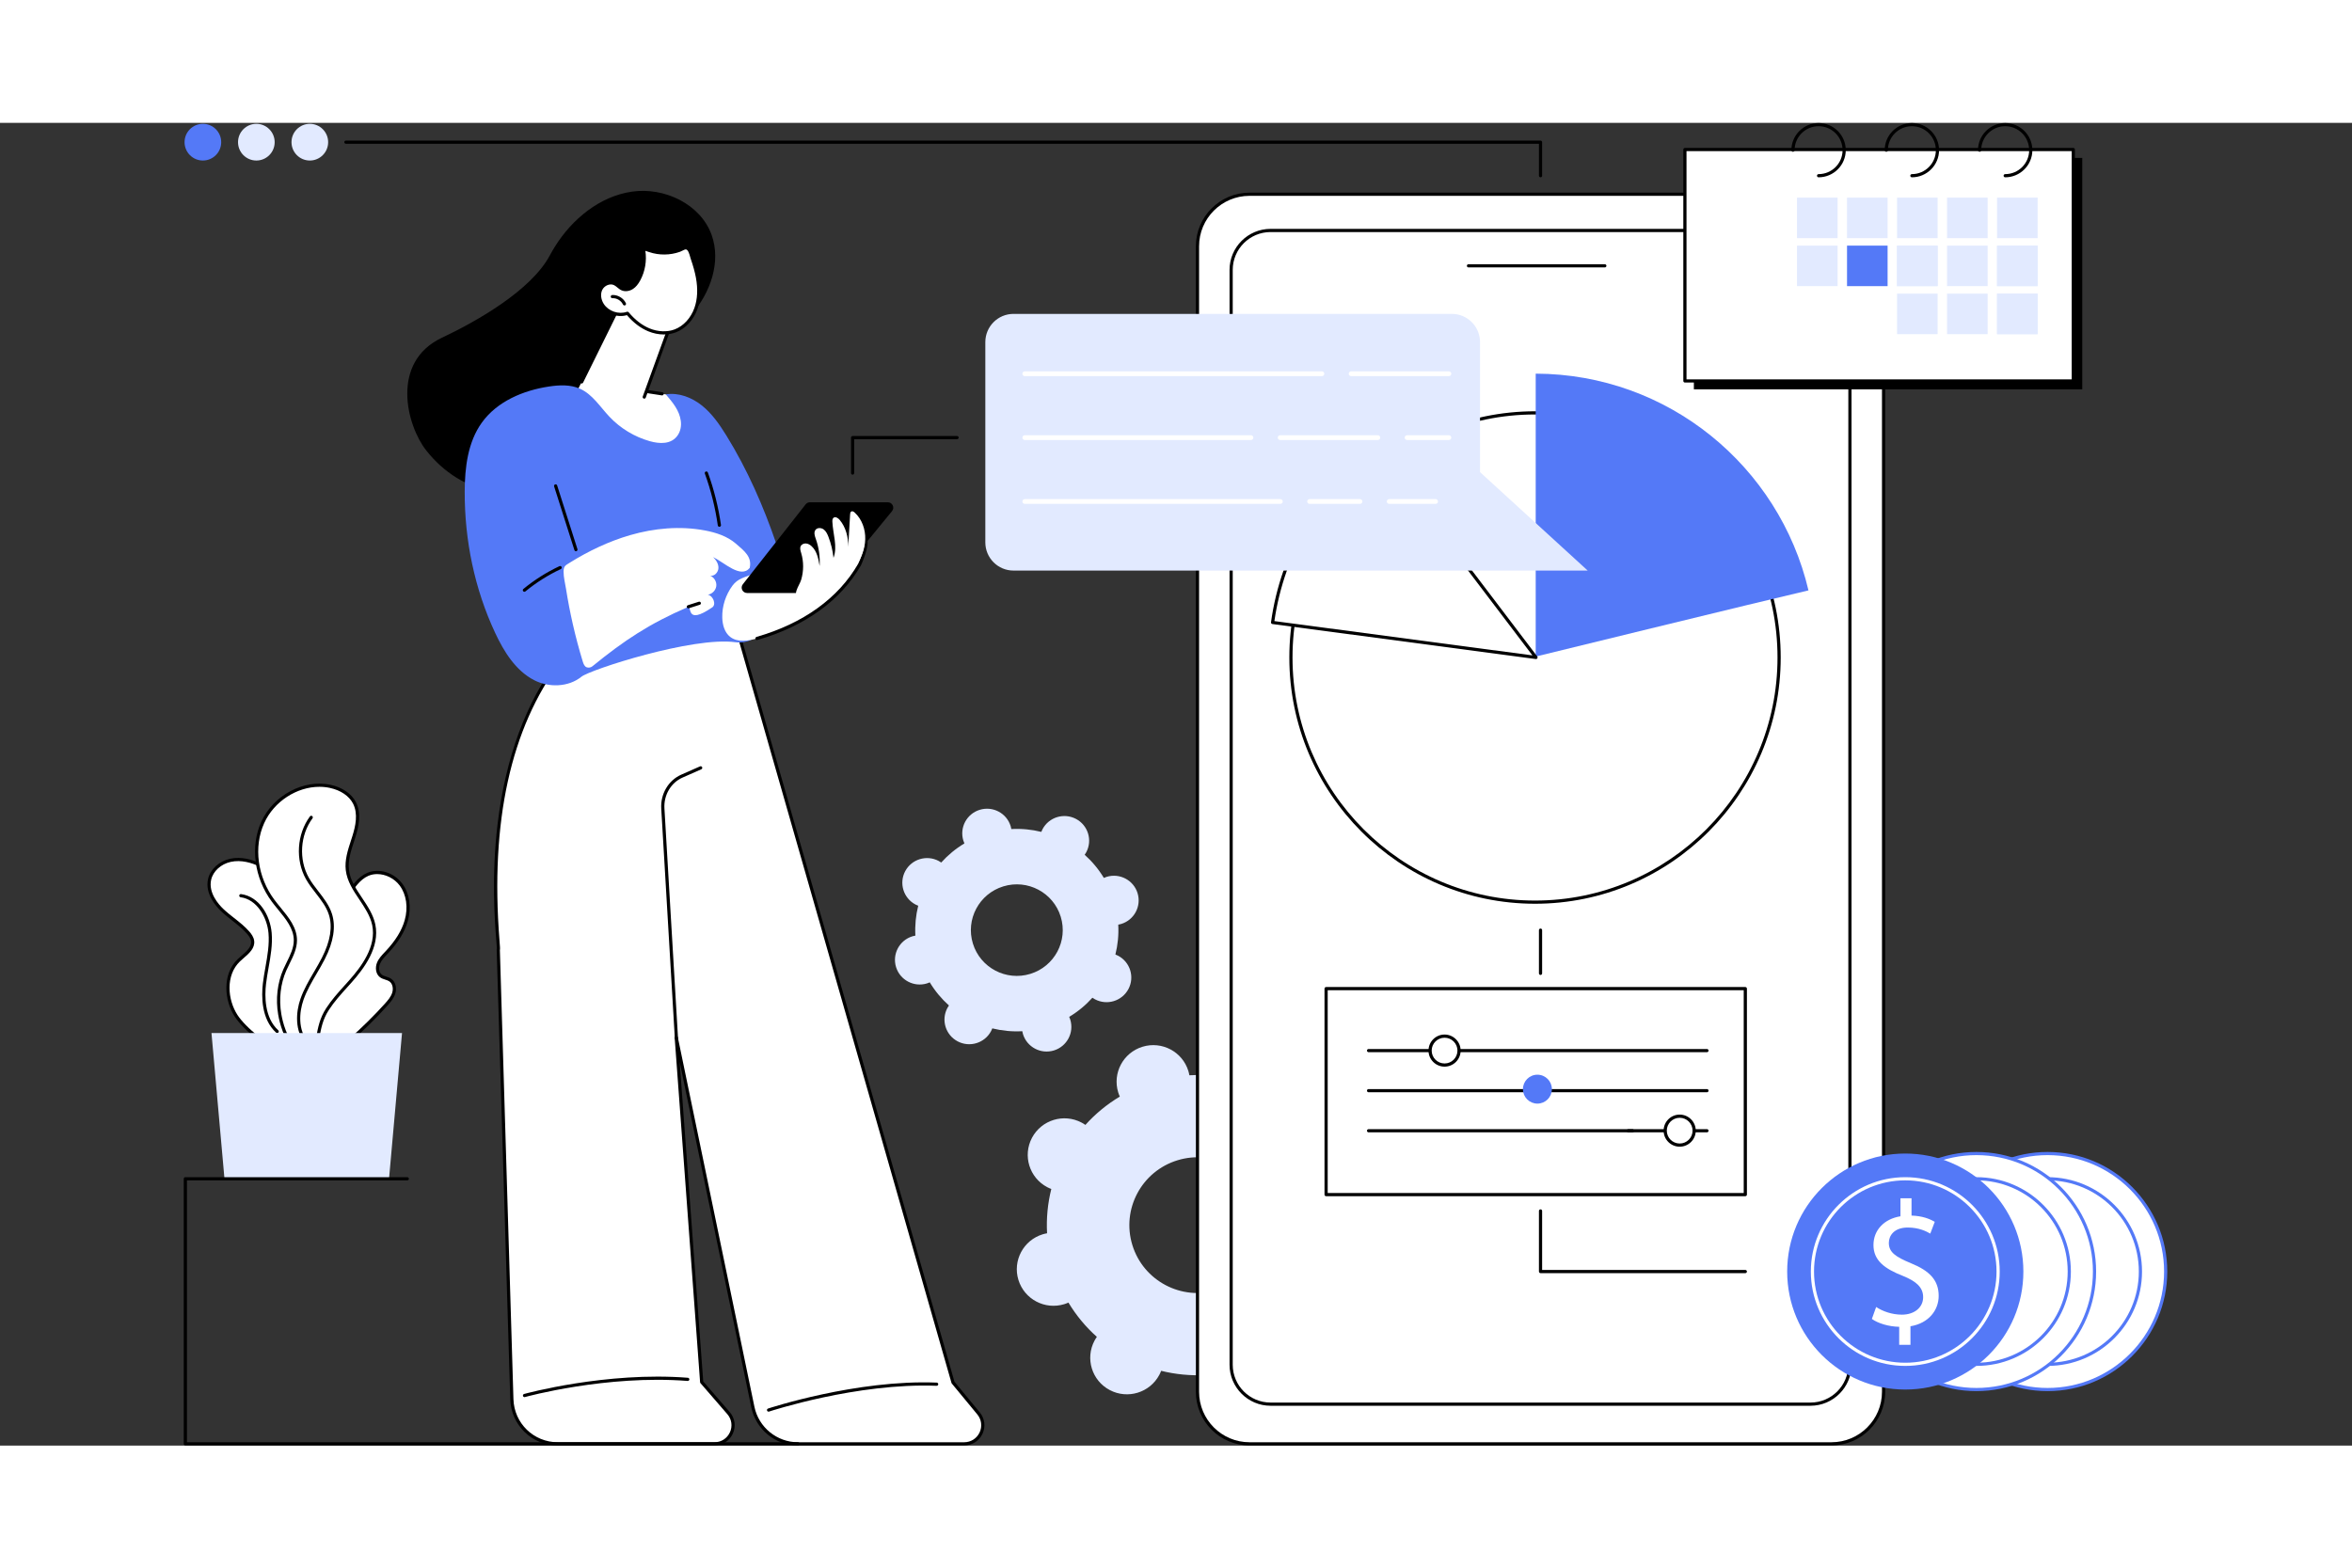<svg xmlns="http://www.w3.org/2000/svg" xmlns:xlink="http://www.w3.org/1999/xlink" width="1024" zoomAndPan="magnify" viewBox="0 0 1440 810" height="683" preserveAspectRatio="xMidYMid meet" version="1.0"><rect x="0" y="0" width="1440" height="810" fill="#333333" stroke="none"/><defs><clipPath id="7585943cc2"><path d="M 1180 630 L 1326.906 630 L 1326.906 777 L 1180 777 Z M 1180 630 " clip-rule="nonzero"/></clipPath><clipPath id="0144ffb7b8"><path d="M 112.5 645 L 490 645 L 490 810 L 112.5 810 Z M 112.5 645 " clip-rule="nonzero"/></clipPath><clipPath id="ff3ef10a72"><path d="M 112.5 0 L 136 0 L 136 24 L 112.5 24 Z M 112.5 0 " clip-rule="nonzero"/></clipPath></defs><path fill="#e2eaff" d="M 745.391 714.738 C 723.371 721.48 700.043 709.156 693.285 687.215 C 686.527 665.273 698.898 642.02 720.91 635.281 C 742.93 628.539 766.258 640.863 773.02 662.801 C 779.777 684.746 767.406 708 745.391 714.738 Z M 814.715 626.625 C 813.828 626.895 812.984 627.23 812.16 627.594 C 807.379 619.66 801.492 612.613 794.754 606.598 C 795.266 605.859 795.754 605.098 796.188 604.285 C 802 593.363 797.824 579.816 786.871 574.027 C 775.914 568.242 762.324 572.402 756.512 583.32 C 756.078 584.137 755.719 584.969 755.395 585.809 C 746.621 583.629 737.461 582.723 728.184 583.234 C 728.027 582.348 727.828 581.469 727.559 580.582 C 723.922 568.766 711.355 562.137 699.5 565.762 C 687.645 569.391 680.984 581.914 684.625 593.73 C 684.895 594.609 685.23 595.449 685.602 596.273 C 677.637 601.043 670.562 606.91 664.527 613.629 C 663.785 613.113 663.02 612.629 662.203 612.199 C 651.246 606.41 637.656 610.57 631.844 621.492 C 626.035 632.418 630.207 645.961 641.164 651.75 C 641.98 652.18 642.816 652.539 643.656 652.859 C 641.465 661.609 640.559 670.738 641.066 679.984 C 640.184 680.137 639.293 680.336 638.406 680.605 C 626.551 684.234 619.891 696.758 623.531 708.574 C 627.172 720.387 639.73 727.027 651.586 723.395 C 652.473 723.125 653.316 722.785 654.141 722.422 C 658.926 730.359 664.812 737.406 671.551 743.422 C 671.035 744.16 670.547 744.922 670.113 745.734 C 664.305 756.656 668.477 770.203 679.434 775.988 C 690.391 781.777 703.984 777.617 709.789 766.695 C 710.223 765.883 710.586 765.051 710.91 764.211 C 719.688 766.391 728.848 767.293 738.117 766.785 C 738.277 767.668 738.473 768.555 738.742 769.438 C 742.387 781.25 754.945 787.883 766.801 784.254 C 778.66 780.625 785.32 768.102 781.68 756.289 C 781.406 755.41 781.074 754.566 780.707 753.746 C 788.664 748.973 795.742 743.105 801.777 736.391 C 802.516 736.902 803.281 737.391 804.102 737.82 C 815.055 743.605 828.652 739.449 834.457 728.527 C 840.27 717.602 836.094 704.055 825.141 698.266 C 824.324 697.84 823.492 697.48 822.645 697.156 C 824.84 688.41 825.742 679.277 825.234 670.035 C 826.125 669.879 827.008 669.68 827.895 669.41 C 839.75 665.781 846.41 653.262 842.773 641.445 C 839.133 629.629 826.57 622.992 814.715 626.625 " fill-opacity="1" fill-rule="nonzero"/><path fill="#e2eaff" d="M 630.793 521.141 C 615.945 525.688 600.211 517.379 595.652 502.578 C 591.094 487.781 599.438 472.098 614.285 467.551 C 629.133 463.004 644.863 471.312 649.422 486.113 C 653.98 500.914 645.641 516.598 630.793 521.141 Z M 677.551 461.711 C 676.949 461.898 676.379 462.125 675.828 462.367 C 672.602 457.016 668.625 452.262 664.086 448.207 C 664.43 447.711 664.762 447.195 665.055 446.645 C 668.973 439.281 666.156 430.145 658.766 426.242 C 651.379 422.336 642.211 425.145 638.293 432.512 C 638 433.059 637.758 433.617 637.543 434.184 C 631.617 432.715 625.441 432.109 619.188 432.449 C 619.082 431.852 618.949 431.254 618.766 430.66 C 616.309 422.691 607.84 418.219 599.844 420.664 C 591.848 423.117 587.352 431.559 589.809 439.531 C 589.992 440.121 590.219 440.688 590.465 441.242 C 585.098 444.461 580.324 448.418 576.254 452.949 C 575.754 452.605 575.234 452.273 574.688 451.984 C 567.297 448.078 558.133 450.887 554.207 458.25 C 550.293 465.617 553.109 474.758 560.5 478.66 C 561.047 478.953 561.609 479.191 562.176 479.406 C 560.703 485.305 560.094 491.465 560.434 497.699 C 559.836 497.809 559.238 497.941 558.641 498.121 C 550.641 500.566 546.152 509.016 548.605 516.98 C 551.059 524.949 559.535 529.43 567.527 526.977 C 568.125 526.797 568.695 526.57 569.246 526.328 C 572.473 531.676 576.449 536.43 580.988 540.488 C 580.645 540.984 580.312 541.5 580.02 542.051 C 576.105 549.414 578.918 558.551 586.309 562.453 C 593.695 566.355 602.867 563.551 606.781 556.184 C 607.074 555.633 607.316 555.07 607.535 554.512 C 613.457 555.98 619.633 556.586 625.887 556.246 C 625.996 556.844 626.125 557.434 626.309 558.031 C 628.766 565.996 637.234 570.477 645.234 568.031 C 653.23 565.578 657.723 557.133 655.266 549.164 C 655.082 548.57 654.859 548.008 654.613 547.449 C 659.98 544.234 664.75 540.273 668.82 535.742 C 669.32 536.086 669.84 536.418 670.387 536.707 C 677.777 540.609 686.945 537.805 690.867 530.438 C 694.781 523.074 691.969 513.938 684.578 510.035 C 684.027 509.742 683.465 509.504 682.898 509.285 C 684.375 503.383 684.984 497.227 684.645 490.992 C 685.238 490.887 685.84 490.754 686.434 490.57 C 694.434 488.125 698.926 479.68 696.469 471.707 C 694.016 463.738 685.543 459.266 677.551 461.711 " fill-opacity="1" fill-rule="nonzero"/><path fill="#ffffff" d="M 765.008 808.922 L 1121.355 808.922 C 1138.879 808.922 1153.211 794.59 1153.211 777.07 L 1153.211 75.566 C 1153.211 58.047 1138.879 43.715 1121.355 43.715 L 765.008 43.715 C 747.488 43.715 733.152 58.047 733.152 75.566 L 733.152 777.07 C 733.152 794.59 747.488 808.922 765.008 808.922 " fill-opacity="1" fill-rule="nonzero"/><path fill="#000000" d="M 765.008 44.688 C 747.98 44.688 734.125 58.539 734.125 75.566 L 734.125 777.062 C 734.125 794.094 747.98 807.949 765.008 807.949 L 1121.355 807.949 C 1138.383 807.949 1152.238 794.094 1152.238 777.062 L 1152.238 75.566 C 1152.238 58.539 1138.383 44.688 1121.355 44.688 Z M 1121.355 809.895 L 765.008 809.895 C 746.902 809.895 732.176 795.168 732.176 777.062 L 732.176 75.566 C 732.176 57.465 746.902 42.738 765.008 42.738 L 1121.355 42.738 C 1139.457 42.738 1154.188 57.465 1154.188 75.566 L 1154.188 777.062 C 1154.188 795.168 1139.457 809.895 1121.355 809.895 " fill-opacity="1" fill-rule="nonzero"/><path fill="#ffffff" d="M 777.902 784.625 L 1108.465 784.625 C 1121.742 784.625 1132.605 773.766 1132.605 760.488 L 1132.605 90.031 C 1132.605 76.758 1121.742 65.895 1108.465 65.895 L 777.902 65.895 C 764.617 65.895 753.758 76.758 753.758 90.031 L 753.758 760.488 C 753.758 773.766 764.617 784.625 777.902 784.625 " fill-opacity="1" fill-rule="nonzero"/><path fill="#000000" d="M 777.902 66.867 C 765.125 66.867 754.73 77.258 754.73 90.031 L 754.73 760.488 C 754.73 773.262 765.125 783.652 777.902 783.652 L 1108.465 783.652 C 1121.238 783.652 1131.633 773.262 1131.633 760.488 L 1131.633 90.031 C 1131.633 77.258 1121.238 66.867 1108.465 66.867 Z M 1108.465 785.602 L 777.902 785.602 C 764.047 785.602 752.785 774.336 752.785 760.488 L 752.785 90.031 C 752.785 76.188 764.047 64.918 777.902 64.918 L 1108.465 64.918 C 1122.312 64.918 1133.582 76.188 1133.582 90.031 L 1133.582 760.488 C 1133.582 774.336 1122.312 785.602 1108.465 785.602 " fill-opacity="1" fill-rule="nonzero"/><path fill="#000000" d="M 982.543 88.52 L 899.062 88.52 C 898.523 88.52 898.09 88.086 898.09 87.547 C 898.09 87.004 898.523 86.57 899.062 86.57 L 982.543 86.57 C 983.086 86.57 983.52 87.004 983.52 87.547 C 983.52 88.086 983.086 88.52 982.543 88.52 " fill-opacity="1" fill-rule="nonzero"/><path fill="#ffffff" d="M 1089.246 327.406 C 1089.246 410.141 1022.34 477.219 939.805 477.219 C 857.266 477.219 790.359 410.141 790.359 327.406 C 790.359 244.672 857.266 177.602 939.805 177.602 C 1022.34 177.602 1089.246 244.672 1089.246 327.406 " fill-opacity="1" fill-rule="nonzero"/><path fill="#000000" d="M 939.805 178.574 C 857.941 178.574 791.332 245.34 791.332 327.406 C 791.332 409.473 857.941 476.238 939.805 476.238 C 1021.672 476.238 1088.273 409.473 1088.273 327.406 C 1088.273 245.34 1021.672 178.574 939.805 178.574 Z M 939.805 478.191 C 856.863 478.191 789.387 410.547 789.387 327.406 C 789.387 244.266 856.863 176.621 939.805 176.621 C 1022.746 176.621 1090.227 244.266 1090.227 327.406 C 1090.227 410.547 1022.746 478.191 939.805 478.191 " fill-opacity="1" fill-rule="nonzero"/><path fill="#5479f7" d="M 1107.227 286.301 C 1089.344 210.359 1021.398 153.805 940.23 153.578 L 940.23 326.816 C 940.23 326.816 1079.387 292.738 1107.227 286.301 " fill-opacity="1" fill-rule="nonzero"/><path fill="#ffffff" d="M 842.48 197.938 C 807.371 224.316 784.98 263.578 779.137 305.934 C 818.664 311.238 940.41 327.375 940.41 327.375 C 940.41 327.375 858.535 219.633 842.48 197.938 " fill-opacity="1" fill-rule="nonzero"/><path fill="#000000" d="M 780.238 305.098 C 817.203 310.055 921.324 323.863 938.223 326.102 C 927.414 311.879 858.195 220.75 842.285 199.309 C 808.832 224.773 786.277 263.227 780.238 305.098 Z M 940.41 328.348 C 940.371 328.348 940.328 328.348 940.285 328.34 C 939.066 328.18 818.086 312.145 779.008 306.898 C 778.75 306.867 778.52 306.73 778.359 306.527 C 778.207 306.32 778.137 306.059 778.172 305.801 C 784.113 262.719 807.34 223.121 841.898 197.156 C 842.105 197 842.367 196.938 842.621 196.973 C 842.879 197.008 843.109 197.148 843.266 197.359 C 859.137 218.801 940.367 325.707 941.191 326.785 C 941.426 327.102 941.453 327.527 941.258 327.867 C 941.082 328.168 940.758 328.348 940.41 328.348 " fill-opacity="1" fill-rule="nonzero"/><path fill="#ffffff" d="M 1068.566 656.305 L 811.898 656.305 L 811.898 530.172 L 1068.566 530.172 L 1068.566 656.305 " fill-opacity="1" fill-rule="nonzero"/><path fill="#000000" d="M 812.871 655.332 L 1067.59 655.332 L 1067.59 531.145 L 812.871 531.145 Z M 1068.566 657.277 L 811.898 657.277 C 811.359 657.277 810.926 656.844 810.926 656.305 L 810.926 530.168 C 810.926 529.91 811.027 529.664 811.211 529.48 C 811.391 529.297 811.637 529.195 811.898 529.195 L 1068.566 529.195 C 1069.102 529.195 1069.539 529.633 1069.539 530.172 L 1069.539 656.305 C 1069.539 656.844 1069.102 657.277 1068.566 657.277 " fill-opacity="1" fill-rule="nonzero"/><path fill="#000000" d="M 1045.074 569.086 L 837.891 569.086 C 837.352 569.086 836.918 568.652 836.918 568.113 C 836.918 567.574 837.352 567.141 837.891 567.141 L 1045.074 567.141 C 1045.609 567.141 1046.051 567.574 1046.051 568.113 C 1046.051 568.652 1045.609 569.086 1045.074 569.086 " fill-opacity="1" fill-rule="nonzero"/><path fill="#000000" d="M 1045.074 593.629 L 837.891 593.629 C 837.352 593.629 836.918 593.195 836.918 592.652 C 836.918 592.113 837.352 591.68 837.891 591.68 L 1045.074 591.68 C 1045.609 591.68 1046.051 592.113 1046.051 592.652 C 1046.051 593.195 1045.609 593.629 1045.074 593.629 " fill-opacity="1" fill-rule="nonzero"/><path fill="#000000" d="M 1045.074 618.168 L 996.926 618.168 C 996.387 618.168 995.949 617.734 995.949 617.195 C 995.949 616.656 996.387 616.223 996.926 616.223 L 1045.074 616.223 C 1045.609 616.223 1046.051 616.656 1046.051 617.195 C 1046.051 617.734 1045.609 618.168 1045.074 618.168 " fill-opacity="1" fill-rule="nonzero"/><path fill="#000000" d="M 999.484 618.168 L 837.891 618.168 C 837.352 618.168 836.918 617.734 836.918 617.195 C 836.918 616.656 837.352 616.223 837.891 616.223 L 999.484 616.223 C 1000.023 616.223 1000.461 616.656 1000.461 617.195 C 1000.461 617.734 1000.023 618.168 999.484 618.168 " fill-opacity="1" fill-rule="nonzero"/><path fill="#ffffff" d="M 893.297 568.113 C 893.297 573.004 889.328 576.969 884.426 576.969 C 879.531 576.969 875.562 573.004 875.562 568.113 C 875.562 563.223 879.531 559.258 884.426 559.258 C 889.328 559.258 893.297 563.223 893.297 568.113 " fill-opacity="1" fill-rule="nonzero"/><path fill="#000000" d="M 884.426 560.23 C 880.078 560.23 876.539 563.766 876.539 568.113 C 876.539 572.457 880.078 575.996 884.426 575.996 C 888.781 575.996 892.32 572.457 892.32 568.113 C 892.32 563.766 888.781 560.23 884.426 560.23 Z M 884.426 577.941 C 879.004 577.941 874.59 573.531 874.59 568.113 C 874.59 562.691 879.004 558.285 884.426 558.285 C 889.855 558.285 894.27 562.691 894.27 568.113 C 894.27 573.531 889.855 577.941 884.426 577.941 " fill-opacity="1" fill-rule="nonzero"/><path fill="#5479f7" d="M 950.137 591.73 C 950.137 596.621 946.164 600.582 941.27 600.582 C 936.375 600.582 932.406 596.621 932.406 591.73 C 932.406 586.84 936.375 582.875 941.27 582.875 C 946.164 582.875 950.137 586.84 950.137 591.73 " fill-opacity="1" fill-rule="nonzero"/><path fill="#ffffff" d="M 1037.246 617.133 C 1037.246 622.023 1033.277 625.988 1028.379 625.988 C 1023.48 625.988 1019.512 622.023 1019.512 617.133 C 1019.512 612.242 1023.48 608.277 1028.379 608.277 C 1033.277 608.277 1037.246 612.242 1037.246 617.133 " fill-opacity="1" fill-rule="nonzero"/><path fill="#000000" d="M 1028.379 609.258 C 1024.027 609.258 1020.484 612.789 1020.484 617.133 C 1020.484 621.48 1024.027 625.016 1028.379 625.016 C 1032.727 625.016 1036.27 621.48 1036.27 617.133 C 1036.27 612.789 1032.727 609.258 1028.379 609.258 Z M 1028.379 626.961 C 1022.949 626.961 1018.539 622.555 1018.539 617.133 C 1018.539 611.715 1022.949 607.305 1028.379 607.305 C 1033.801 607.305 1038.219 611.715 1038.219 617.133 C 1038.219 622.555 1033.801 626.961 1028.379 626.961 " fill-opacity="1" fill-rule="nonzero"/><path fill="#000000" d="M 943.184 521.797 C 942.641 521.797 942.211 521.363 942.211 520.82 L 942.211 494.348 C 942.211 493.809 942.641 493.375 943.184 493.375 C 943.719 493.375 944.156 493.809 944.156 494.348 L 944.156 520.82 C 944.156 521.363 943.719 521.797 943.184 521.797 " fill-opacity="1" fill-rule="nonzero"/><path fill="#000000" d="M 1068.566 704.391 L 943.184 704.391 C 942.641 704.391 942.211 703.953 942.211 703.418 L 942.211 666.301 C 942.211 665.762 942.641 665.328 943.184 665.328 C 943.719 665.328 944.156 665.762 944.156 666.301 L 944.156 702.441 L 1068.566 702.441 C 1069.102 702.441 1069.539 702.879 1069.539 703.418 C 1069.539 703.953 1069.102 704.391 1068.566 704.391 " fill-opacity="1" fill-rule="nonzero"/><path fill="#ffffff" d="M 1325.926 703.418 C 1325.926 743.328 1293.551 775.68 1253.621 775.68 C 1213.688 775.68 1181.316 743.328 1181.316 703.418 C 1181.316 663.504 1213.688 631.152 1253.621 631.152 C 1293.551 631.152 1325.926 663.504 1325.926 703.418 " fill-opacity="1" fill-rule="nonzero"/><g clip-path="url(#7585943cc2)"><path fill="#5479f7" d="M 1253.621 632.125 C 1214.289 632.125 1182.289 664.105 1182.289 703.418 C 1182.289 742.727 1214.289 774.707 1253.621 774.707 C 1292.953 774.707 1324.949 742.727 1324.949 703.418 C 1324.949 664.105 1292.953 632.125 1253.621 632.125 Z M 1253.621 776.652 C 1213.215 776.652 1180.34 743.801 1180.34 703.418 C 1180.34 663.035 1213.215 630.18 1253.621 630.18 C 1294.023 630.18 1326.898 663.035 1326.898 703.418 C 1326.898 743.801 1294.023 776.652 1253.621 776.652 " fill-opacity="1" fill-rule="nonzero"/></g><path fill="#ffffff" d="M 1310.465 703.418 C 1310.465 734.793 1285.012 760.23 1253.621 760.23 C 1222.227 760.23 1196.773 734.793 1196.773 703.418 C 1196.773 672.039 1222.227 646.602 1253.621 646.602 C 1285.012 646.602 1310.465 672.039 1310.465 703.418 " fill-opacity="1" fill-rule="nonzero"/><path fill="#5479f7" d="M 1253.621 647.578 C 1222.816 647.578 1197.746 672.629 1197.746 703.418 C 1197.746 734.207 1222.816 759.254 1253.621 759.254 C 1284.43 759.254 1309.492 734.207 1309.492 703.418 C 1309.492 672.629 1284.43 647.578 1253.621 647.578 Z M 1253.621 761.203 C 1221.738 761.203 1195.801 735.285 1195.801 703.418 C 1195.801 671.555 1221.738 645.629 1253.621 645.629 C 1285.5 645.629 1311.441 671.555 1311.441 703.418 C 1311.441 735.285 1285.5 761.203 1253.621 761.203 " fill-opacity="1" fill-rule="nonzero"/><path fill="#ffffff" d="M 1282.363 703.418 C 1282.363 743.328 1249.988 775.68 1210.055 775.68 C 1170.129 775.68 1137.754 743.328 1137.754 703.418 C 1137.754 663.504 1170.129 631.152 1210.055 631.152 C 1249.988 631.152 1282.363 663.504 1282.363 703.418 " fill-opacity="1" fill-rule="nonzero"/><path fill="#5479f7" d="M 1210.055 632.125 C 1170.727 632.125 1138.727 664.105 1138.727 703.418 C 1138.727 742.727 1170.727 774.707 1210.055 774.707 C 1249.387 774.707 1281.383 742.727 1281.383 703.418 C 1281.383 664.105 1249.387 632.125 1210.055 632.125 Z M 1210.055 776.652 C 1169.648 776.652 1136.777 743.801 1136.777 703.418 C 1136.777 663.035 1169.648 630.18 1210.055 630.18 C 1250.461 630.18 1283.336 663.035 1283.336 703.418 C 1283.336 743.801 1250.461 776.652 1210.055 776.652 " fill-opacity="1" fill-rule="nonzero"/><path fill="#ffffff" d="M 1266.906 703.418 C 1266.906 734.793 1241.453 760.23 1210.055 760.23 C 1178.664 760.23 1153.211 734.793 1153.211 703.418 C 1153.211 672.039 1178.664 646.602 1210.055 646.602 C 1241.453 646.602 1266.906 672.039 1266.906 703.418 " fill-opacity="1" fill-rule="nonzero"/><path fill="#5479f7" d="M 1210.055 647.578 C 1179.25 647.578 1154.188 672.629 1154.188 703.418 C 1154.188 734.207 1179.25 759.254 1210.055 759.254 C 1240.863 759.254 1265.93 734.207 1265.93 703.418 C 1265.93 672.629 1240.863 647.578 1210.055 647.578 Z M 1210.055 761.203 C 1178.172 761.203 1152.238 735.285 1152.238 703.418 C 1152.238 671.555 1178.172 645.629 1210.055 645.629 C 1241.938 645.629 1267.879 671.555 1267.879 703.418 C 1267.879 735.285 1241.938 761.203 1210.055 761.203 " fill-opacity="1" fill-rule="nonzero"/><path fill="#5479f7" d="M 1238.801 703.418 C 1238.801 743.328 1206.426 775.68 1166.492 775.68 C 1126.559 775.68 1094.191 743.328 1094.191 703.418 C 1094.191 663.504 1126.559 631.152 1166.492 631.152 C 1206.426 631.152 1238.801 663.504 1238.801 703.418 " fill-opacity="1" fill-rule="nonzero"/><path fill="#ffffff" d="M 1166.492 647.578 C 1135.688 647.578 1110.625 672.629 1110.625 703.418 C 1110.625 734.207 1135.688 759.254 1166.492 759.254 C 1197.301 759.254 1222.363 734.207 1222.363 703.418 C 1222.363 672.629 1197.301 647.578 1166.492 647.578 Z M 1166.492 761.203 C 1134.609 761.203 1108.676 735.285 1108.676 703.418 C 1108.676 671.555 1134.609 645.629 1166.492 645.629 C 1198.375 645.629 1224.316 671.555 1224.316 703.418 C 1224.316 735.285 1198.375 761.203 1166.492 761.203 " fill-opacity="1" fill-rule="nonzero"/><path fill="#ffffff" d="M 1162.777 748.297 L 1162.777 737.258 C 1156.43 737.148 1149.867 735.176 1146.039 732.441 L 1148.664 725.121 C 1152.602 727.742 1158.289 729.816 1164.418 729.816 C 1172.18 729.816 1177.434 725.336 1177.434 719.105 C 1177.434 713.09 1173.168 709.375 1165.07 706.094 C 1153.918 701.723 1147.02 696.691 1147.02 687.184 C 1147.02 678.105 1153.477 671.215 1163.543 669.578 L 1163.543 658.535 L 1170.324 658.535 L 1170.324 669.141 C 1176.887 669.359 1181.371 671.109 1184.547 672.969 L 1181.809 680.184 C 1179.508 678.871 1175.027 676.465 1168.023 676.465 C 1159.602 676.465 1156.43 681.496 1156.43 685.867 C 1156.43 691.555 1160.48 694.395 1169.992 698.336 C 1181.262 702.922 1186.949 708.609 1186.949 718.34 C 1186.949 726.977 1180.938 735.066 1169.668 736.926 L 1169.668 748.297 L 1162.777 748.297 " fill-opacity="1" fill-rule="nonzero"/><path fill="#ffffff" d="M 305.062 506.258 C 306.648 506.57 288.633 400.551 342.711 329.047 L 450.547 307.113 L 583.488 771.379 L 599.105 790.289 C 605.234 797.711 599.953 808.922 590.328 808.922 L 488.547 808.922 C 475.18 808.922 463.656 799.539 460.945 786.457 L 414.035 560.129 L 429.602 771.117 L 446.023 790.086 C 452.406 797.461 447.168 808.922 437.414 808.922 L 341.551 808.922 C 326.316 808.922 313.84 796.812 313.379 781.59 L 305.062 506.258 " fill-opacity="1" fill-rule="nonzero"/><path fill="#000000" d="M 414.035 559.152 C 414.492 559.152 414.895 559.469 414.988 559.93 L 461.898 786.262 C 464.508 798.824 475.711 807.949 488.547 807.949 L 590.328 807.949 C 594.398 807.949 598.008 805.656 599.742 801.973 C 601.48 798.293 600.945 794.051 598.355 790.91 L 582.738 771.996 C 582.652 771.895 582.586 771.777 582.551 771.648 L 449.855 308.246 L 343.266 329.93 C 312.688 370.555 300.082 427.945 305.805 500.512 C 306.137 504.707 306.234 505.973 306.047 506.543 L 314.352 781.559 C 314.801 796.352 326.746 807.949 341.551 807.949 L 437.414 807.949 C 441.543 807.949 445.168 805.613 446.887 801.863 C 448.598 798.109 447.988 793.844 445.289 790.727 L 428.859 771.754 C 428.723 771.594 428.645 771.395 428.625 771.188 L 413.066 560.199 C 413.027 559.688 413.395 559.234 413.902 559.164 C 413.945 559.156 413.992 559.152 414.035 559.152 Z M 590.328 809.895 L 488.547 809.895 C 474.789 809.895 462.785 800.121 459.992 786.652 L 416.102 574.906 L 430.547 770.723 L 446.762 789.449 C 449.969 793.156 450.691 798.223 448.656 802.672 C 446.621 807.129 442.316 809.895 437.414 809.895 L 341.551 809.895 C 325.688 809.895 312.883 797.473 312.402 781.617 L 304.09 506.289 C 304.082 506.125 304.121 505.969 304.191 505.824 C 304.215 505.18 304.051 503.074 303.863 500.66 C 302.941 488.984 300.785 461.633 304.672 429.203 C 309.539 388.613 322.074 354.719 341.934 328.461 C 342.078 328.273 342.285 328.141 342.516 328.098 L 450.352 306.156 C 450.844 306.055 451.344 306.355 451.48 306.844 L 584.371 770.914 L 599.855 789.672 C 602.938 793.398 603.562 798.43 601.508 802.805 C 599.445 807.176 595.16 809.895 590.328 809.895 " fill-opacity="1" fill-rule="nonzero"/><path fill="#ffffff" d="M 321.133 779.332 C 321.133 779.332 370.605 765.48 421.07 769.438 L 321.133 779.332 " fill-opacity="1" fill-rule="nonzero"/><path fill="#000000" d="M 321.129 780.309 C 320.703 780.309 320.312 780.023 320.191 779.598 C 320.047 779.078 320.352 778.539 320.867 778.391 C 321.363 778.254 371.086 764.547 421.145 768.465 C 421.688 768.508 422.086 768.98 422.047 769.516 C 422 770.051 421.523 770.457 420.996 770.41 C 371.293 766.512 321.887 780.129 321.395 780.273 C 321.305 780.293 321.219 780.309 321.129 780.309 " fill-opacity="1" fill-rule="nonzero"/><path fill="#ffffff" d="M 470.547 788.238 C 470.547 788.238 523.984 770.426 573.457 772.406 L 470.547 788.238 " fill-opacity="1" fill-rule="nonzero"/><path fill="#000000" d="M 470.547 789.211 C 470.141 789.211 469.758 788.953 469.625 788.543 C 469.453 788.035 469.73 787.48 470.242 787.312 C 470.777 787.137 524.414 769.461 573.496 771.43 C 574.035 771.453 574.453 771.91 574.43 772.445 C 574.414 772.98 573.965 773.406 573.422 773.379 C 524.691 771.453 471.387 788.984 470.855 789.16 C 470.754 789.191 470.648 789.211 470.547 789.211 " fill-opacity="1" fill-rule="nonzero"/><path fill="#000000" d="M 414.145 561.652 C 413.633 561.652 413.203 561.254 413.172 560.738 L 404.848 419.961 C 404.297 410.98 409.219 402.605 417.098 399.137 L 428.594 394.066 C 429.094 393.852 429.664 394.074 429.883 394.566 C 430.102 395.059 429.875 395.633 429.383 395.848 L 417.887 400.922 C 410.75 404.062 406.293 411.668 406.793 419.848 L 415.121 560.621 C 415.152 561.156 414.738 561.621 414.203 561.652 C 414.188 561.652 414.164 561.652 414.145 561.652 " fill-opacity="1" fill-rule="nonzero"/><path fill="#000000" d="M 423.297 117.406 C 434.949 104.16 441.66 85.105 435.652 68.523 C 428.84 49.738 406.75 39.254 386.973 42.105 C 367.195 44.953 350.289 58.883 339.715 75.836 C 338.582 77.656 337.512 79.5 336.5 81.383 C 325.094 102.57 291.996 121.496 270.684 131.523 C 238.855 146.488 248.895 185.262 260.934 200.566 C 271.422 213.898 286.133 223.582 302.953 225.777 C 321.059 228.141 340.254 224.496 355.102 213.875 C 362.09 208.883 367.953 182.047 372.125 174.543 C 376.426 166.805 375.352 156.484 379.176 149.492 C 382.348 143.695 393.676 127.391 399.234 123.934 C 408.008 118.473 416.441 125.199 423.297 117.406 " fill-opacity="1" fill-rule="nonzero"/><path fill="#ffffff" d="M 379.207 111.891 L 352.609 165.738 C 352.609 165.738 383.09 203.301 406.059 201.816 C 429.023 200.336 424.746 174.344 407.629 166.273 L 395.363 164.395 L 410.977 122.395 L 379.207 111.891 " fill-opacity="1" fill-rule="nonzero"/><path fill="#000000" d="M 394.438 168.883 C 394.324 168.883 394.215 168.867 394.102 168.824 C 393.598 168.641 393.336 168.082 393.52 167.574 L 409.715 123.004 L 379.707 113.082 L 356.992 159.066 C 356.754 159.555 356.172 159.75 355.688 159.512 C 355.207 159.273 355.008 158.691 355.246 158.207 L 378.332 111.457 C 378.547 111.023 379.051 110.816 379.512 110.969 L 411.281 121.469 C 411.531 121.547 411.738 121.73 411.852 121.969 C 411.969 122.203 411.98 122.477 411.891 122.727 L 395.352 168.242 C 395.207 168.637 394.836 168.883 394.438 168.883 " fill-opacity="1" fill-rule="nonzero"/><path fill="#000000" d="M 405.375 166.898 C 405.328 166.898 405.277 166.895 405.227 166.891 L 396.109 165.492 C 395.578 165.414 395.211 164.918 395.297 164.383 C 395.379 163.852 395.879 163.484 396.406 163.566 L 405.523 164.965 C 406.055 165.047 406.422 165.543 406.336 166.07 C 406.266 166.559 405.852 166.898 405.375 166.898 " fill-opacity="1" fill-rule="nonzero"/><path fill="#ffffff" d="M 427.031 94.633 C 428.188 100.945 428.219 107.582 426.086 113.633 C 423.957 119.68 419.469 125.07 413.477 127.359 C 408.285 129.344 402.34 128.867 397.211 126.727 C 392.082 124.582 387.711 120.879 384.148 116.613 C 378.668 118.562 371.992 116.289 368.84 111.406 C 367.02 108.59 366.379 104.844 367.863 101.836 C 369.352 98.828 373.262 97.031 376.297 98.461 C 378.023 99.281 379.254 100.949 381.016 101.691 C 382.977 102.52 385.32 102.027 387.09 100.844 C 388.859 99.652 390.129 97.855 391.145 95.98 C 394.336 90.078 395.285 82.996 393.766 76.461 C 393.91 77.078 397.191 78.008 397.777 78.207 C 399.246 78.703 400.762 79.07 402.297 79.309 C 405.324 79.781 408.434 79.75 411.449 79.227 C 412.98 78.961 414.492 78.566 415.957 78.051 C 417.121 77.633 418.629 76.535 419.867 76.523 C 422.457 76.492 423.227 81.211 423.855 83.043 C 425.152 86.832 426.309 90.688 427.031 94.633 " fill-opacity="1" fill-rule="nonzero"/><path fill="#000000" d="M 384.148 115.641 C 384.43 115.641 384.707 115.758 384.895 115.984 C 388.758 120.613 393.031 123.922 397.586 125.828 C 402.801 128.004 408.469 128.23 413.133 126.449 C 418.492 124.398 422.988 119.484 425.164 113.309 C 427.043 107.984 427.348 101.762 426.074 94.812 C 425.453 91.449 424.457 87.809 422.93 83.355 C 422.82 83.023 422.699 82.598 422.566 82.125 C 422.082 80.395 421.27 77.496 419.891 77.496 C 419.887 77.496 419.883 77.496 419.879 77.496 C 419.301 77.5 418.461 77.93 417.715 78.305 C 417.223 78.562 416.75 78.801 416.277 78.965 C 414.777 79.496 413.211 79.906 411.613 80.188 C 408.473 80.73 405.285 80.762 402.148 80.277 C 400.551 80.027 398.973 79.641 397.465 79.129 L 397.094 79.016 C 396.305 78.766 395.656 78.551 395.121 78.352 C 396.055 84.496 394.957 90.98 392 96.445 C 390.684 98.879 389.297 100.531 387.633 101.648 C 385.438 103.125 382.758 103.484 380.637 102.586 C 379.59 102.148 378.75 101.457 377.938 100.785 C 377.254 100.219 376.602 99.688 375.879 99.348 C 373.465 98.199 370.059 99.594 368.738 102.27 C 367.516 104.742 367.875 108.121 369.656 110.879 C 372.559 115.371 378.781 117.484 383.82 115.695 C 383.926 115.656 384.039 115.641 384.148 115.641 Z M 406.418 129.586 C 403.242 129.586 399.961 128.93 396.836 127.625 C 392.156 125.672 387.781 122.344 383.828 117.742 C 378.02 119.465 371.328 117.051 368.02 111.938 C 365.84 108.566 365.445 104.527 366.992 101.406 C 368.785 97.773 373.328 95.988 376.715 97.582 C 377.652 98.027 378.43 98.664 379.18 99.281 C 379.914 99.891 380.613 100.461 381.395 100.793 C 382.918 101.434 384.891 101.145 386.547 100.031 C 387.938 99.098 389.125 97.664 390.285 95.516 C 393.355 89.84 394.281 82.973 392.816 76.684 C 392.695 76.16 393.02 75.633 393.543 75.512 C 393.977 75.406 394.41 75.617 394.617 75.988 C 394.867 76.164 395.609 76.508 397.672 77.152 C 397.859 77.207 398 77.254 398.09 77.285 C 399.492 77.758 400.957 78.113 402.449 78.344 C 405.375 78.801 408.348 78.773 411.281 78.266 C 412.77 78.004 414.23 77.625 415.629 77.129 C 415.977 77.004 416.395 76.793 416.836 76.566 C 417.766 76.094 418.824 75.559 419.855 75.543 C 419.867 75.543 419.883 75.543 419.895 75.543 C 422.754 75.543 423.77 79.188 424.445 81.602 C 424.562 82.035 424.676 82.422 424.777 82.727 C 426.336 87.27 427.352 90.996 427.988 94.457 C 429.324 101.75 428.992 108.309 427.008 113.953 C 424.637 120.668 419.715 126.016 413.828 128.27 C 411.527 129.148 409.008 129.586 406.418 129.586 " fill-opacity="1" fill-rule="nonzero"/><path fill="#ffffff" d="M 374.895 106.395 C 377.949 106.246 381.012 108.082 382.312 110.852 L 374.895 106.395 " fill-opacity="1" fill-rule="nonzero"/><path fill="#000000" d="M 382.312 111.824 C 381.945 111.824 381.594 111.617 381.426 111.27 C 380.289 108.84 377.609 107.223 374.941 107.367 C 374.41 107.406 373.945 106.984 373.918 106.445 C 373.891 105.91 374.309 105.453 374.844 105.422 C 378.289 105.254 381.727 107.312 383.191 110.434 C 383.422 110.93 383.211 111.508 382.723 111.734 C 382.59 111.801 382.449 111.824 382.312 111.824 " fill-opacity="1" fill-rule="nonzero"/><path fill="#5479f7" d="M 326.918 341.223 C 315.684 335.367 308.582 323.883 303.199 312.414 C 290.559 285.457 284.422 255.578 284.516 225.801 C 284.562 211.039 286.398 195.504 295.031 183.523 C 304.371 170.559 320.344 163.824 336.148 161.445 C 342.516 160.484 349.273 160.184 355.141 162.828 C 362.766 166.266 367.414 173.914 373.16 179.992 C 379.844 187.07 388.465 192.285 397.828 194.93 C 403.809 196.617 411.027 197.035 414.934 191.305 C 416.68 188.738 417.227 185.562 416.812 182.48 C 415.957 176.02 411.734 171.043 407.629 166.273 C 415.5 164.996 423.594 168.145 429.809 173.137 C 436.023 178.129 440.621 184.828 444.805 191.605 C 457.605 212.332 467.445 234.793 475.316 257.844 C 478.105 266 480.684 274.523 479.793 283.094 C 478.789 292.793 476.988 302.047 469.828 308.668 C 467.516 310.809 465.312 312.723 463.391 314.34 C 459.734 317.406 454.949 318.684 450.223 318.035 C 424.219 314.457 361.309 334.848 355.988 339.164 C 347.973 345.66 335.875 345.895 326.918 341.223 " fill-opacity="1" fill-rule="nonzero"/><path fill="#000000" d="M 352.609 262.312 C 352.199 262.312 351.816 262.047 351.684 261.633 L 339.254 222.625 C 339.09 222.113 339.375 221.562 339.887 221.398 C 340.398 221.23 340.949 221.52 341.109 222.031 L 353.539 261.043 C 353.703 261.559 353.418 262.102 352.906 262.266 C 352.809 262.301 352.711 262.312 352.609 262.312 " fill-opacity="1" fill-rule="nonzero"/><path fill="#000000" d="M 440.438 247.348 C 439.961 247.348 439.543 247 439.473 246.512 C 437.926 235.715 435.262 225.035 431.551 214.777 C 431.363 214.27 431.633 213.707 432.137 213.527 C 432.641 213.34 433.203 213.605 433.383 214.113 C 437.137 224.496 439.836 235.305 441.402 246.234 C 441.484 246.77 441.113 247.262 440.578 247.34 C 440.531 247.344 440.488 247.348 440.438 247.348 " fill-opacity="1" fill-rule="nonzero"/><path fill="#ffffff" d="M 356.812 329.926 C 357.246 331.348 357.871 332.961 359.285 333.426 C 360.402 333.797 361.762 333.539 362.672 332.797 C 382.242 316.832 397.852 306.547 421.031 296.57 C 423.977 295.305 419.32 308.172 436.09 296.684 C 438.73 294.871 436.523 289.461 433.355 288.934 C 435.977 288.562 438.207 286.305 438.539 283.684 C 438.875 281.062 437.281 278.316 434.84 277.305 C 437.371 277.777 439.73 275.254 439.852 272.676 C 439.973 270.105 438.453 267.723 436.617 265.918 C 443.625 269.316 453.453 279.234 459.012 272.547 C 460.5 265.777 455.762 262.172 450.508 257.645 C 445.25 253.125 438.398 250.879 431.582 249.594 C 416.426 246.746 400.637 248.164 385.824 252.453 C 372.789 256.234 360.375 262.168 348.867 269.316 C 346.035 271.074 345.09 271.457 345.047 274.715 C 345.004 278.215 346.027 282.066 346.57 285.52 C 347.707 292.707 349.086 299.855 350.699 306.949 C 352.457 314.68 354.496 322.344 356.812 329.926 " fill-opacity="1" fill-rule="nonzero"/><path fill="#000000" d="M 421.445 297.285 C 421.035 297.285 420.652 297.023 420.52 296.609 C 420.355 296.094 420.637 295.547 421.152 295.383 L 427.852 293.246 C 428.359 293.082 428.914 293.363 429.078 293.879 C 429.242 294.391 428.957 294.941 428.445 295.102 L 421.746 297.242 C 421.648 297.273 421.547 297.285 421.445 297.285 " fill-opacity="1" fill-rule="nonzero"/><path fill="#000000" d="M 321.059 287.148 C 320.773 287.148 320.496 287.027 320.305 286.793 C 319.961 286.375 320.02 285.762 320.438 285.422 C 327.191 279.875 334.621 275.188 342.52 271.473 C 343.008 271.246 343.59 271.457 343.82 271.941 C 344.047 272.43 343.84 273.008 343.352 273.238 C 335.598 276.879 328.301 281.488 321.676 286.926 C 321.496 287.078 321.273 287.148 321.059 287.148 " fill-opacity="1" fill-rule="nonzero"/><path fill="#ffffff" d="M 442.207 302.914 C 442.316 307.332 443.574 312.066 447.066 314.785 C 451.555 318.281 457.988 317.289 463.457 315.719 C 489.41 308.258 512.816 293.867 526.27 270.457 C 526.828 269.492 531.762 257.652 529.738 254.984 C 527.84 252.473 523.113 257.246 520.027 257.891 C 506.668 260.699 493.48 264.344 480.57 268.797 C 473.938 271.086 467.375 273.582 460.898 276.297 C 455.949 278.367 451.738 278.926 448.434 283.414 C 444.316 288.996 442.039 295.969 442.207 302.914 " fill-opacity="1" fill-rule="nonzero"/><path fill="#000000" d="M 463.457 316.695 C 463.031 316.695 462.641 316.414 462.523 315.992 C 462.371 315.473 462.668 314.934 463.188 314.781 C 491.781 306.559 513.301 291.066 525.426 269.973 C 526.363 268.34 530.441 257.52 528.965 255.574 C 528.637 255.145 528.727 254.535 529.156 254.211 C 529.586 253.883 530.195 253.969 530.52 254.398 C 533.125 257.844 527.188 270.824 527.117 270.941 C 514.73 292.484 492.812 308.289 463.727 316.656 C 463.637 316.68 463.543 316.695 463.457 316.695 " fill-opacity="1" fill-rule="nonzero"/><path fill="#000000" d="M 543.574 232.348 L 495.859 232.348 C 494.848 232.348 493.883 232.816 493.254 233.613 L 454.797 282.543 C 453.086 284.719 454.637 287.902 457.402 287.902 L 503.461 287.902 C 504.457 287.902 505.395 287.461 506.027 286.691 L 546.137 237.762 C 547.91 235.598 546.371 232.348 543.574 232.348 " fill-opacity="1" fill-rule="nonzero"/><path fill="#ffffff" d="M 523.293 238.645 C 522.715 238.117 521.902 237.605 521.219 237.973 C 520.617 238.289 520.508 239.086 520.469 239.762 C 520.09 246.387 519.711 253.012 519.332 259.637 C 519.41 253.711 517.871 247.582 514.035 243.066 C 513.086 241.957 511.418 240.91 510.305 241.848 C 509.629 242.414 509.578 243.414 509.617 244.289 C 509.945 251.727 512.922 259.414 510.305 266.383 C 509.84 261.953 508.789 257.59 507.184 253.434 C 506.523 251.727 505.707 249.977 504.223 248.918 C 502.734 247.863 500.395 247.793 499.281 249.242 C 498.102 250.781 498.832 252.973 499.477 254.793 C 501.363 260.086 502.16 265.766 501.809 271.371 C 501.09 266.992 500.191 262.27 496.918 259.266 C 495.961 258.379 494.781 257.672 493.484 257.566 C 492.188 257.457 490.781 258.07 490.219 259.246 C 489.602 260.535 490.113 262.055 490.523 263.422 C 492.117 268.703 492.082 274.445 490.539 279.734 C 489.371 283.699 484.406 289.039 489.66 292.133 C 491.465 293.195 493.691 293.281 495.77 292.984 C 501.621 292.145 506.711 288.605 511.289 284.859 C 515.965 281.031 520.402 276.832 523.812 271.844 C 527.223 266.863 529.566 261.02 529.738 254.984 C 529.918 248.949 527.746 242.723 523.293 238.645 " fill-opacity="1" fill-rule="nonzero"/><path fill="#ffffff" d="M 236.324 540.086 C 238.289 537.906 240.27 535.605 241.109 532.797 C 241.945 529.992 241.316 526.531 238.887 524.895 C 237.164 523.734 234.863 523.664 233.207 522.41 C 230.953 520.703 230.664 517.285 231.723 514.664 C 232.777 512.043 234.863 510 236.797 507.938 C 242.055 502.336 246.648 495.883 248.727 488.492 C 250.809 481.102 250.086 472.656 245.52 466.484 C 240.945 460.312 232.16 457.145 225.121 460.215 C 219.926 462.484 216.523 467.461 213.398 472.191 C 205.531 484.121 197.633 496.109 191.664 509.09 C 185.691 522.078 181.684 536.203 182.047 550.488 C 182.18 555.688 182.934 561 185.426 565.566 C 187.922 570.125 192.422 573.832 197.602 574.289 C 205.98 575.027 209.188 566.238 214.512 561.578 C 222.191 554.848 229.48 547.66 236.324 540.086 " fill-opacity="1" fill-rule="nonzero"/><path fill="#000000" d="M 230.918 460.027 C 229.039 460.027 227.195 460.375 225.512 461.109 C 220.41 463.336 216.977 468.543 214.215 472.73 C 206.488 484.445 198.5 496.555 192.547 509.496 C 185.902 523.949 182.699 537.734 183.023 550.465 C 183.18 556.668 184.215 561.32 186.281 565.098 C 188.84 569.777 193.211 572.926 197.688 573.32 C 203.047 573.793 206.121 569.938 209.371 565.867 C 210.773 564.105 212.223 562.285 213.871 560.844 C 221.473 554.184 228.785 546.973 235.602 539.43 L 236.324 540.086 L 235.602 539.43 C 237.578 537.242 239.414 535.066 240.172 532.523 C 240.863 530.207 240.453 527.125 238.34 525.703 C 237.633 525.227 236.77 524.949 235.855 524.66 C 234.754 524.305 233.613 523.938 232.621 523.184 C 229.91 521.137 229.664 517.16 230.816 514.301 C 231.84 511.754 233.719 509.777 235.531 507.855 L 236.086 507.27 C 242.184 500.777 246.012 494.547 247.789 488.227 C 249.969 480.496 248.824 472.586 244.734 467.062 C 241.441 462.621 236.039 460.027 230.918 460.027 Z M 198.602 575.312 C 198.246 575.312 197.887 575.293 197.516 575.262 C 192.398 574.812 187.441 571.277 184.574 566.031 C 182.352 561.973 181.238 557.043 181.074 550.516 C 180.742 537.484 184.008 523.41 190.777 508.684 C 196.789 495.609 204.82 483.43 212.586 471.656 C 215.488 467.258 219.102 461.781 224.73 459.324 C 231.926 456.188 241.199 459.012 246.301 465.902 C 250.746 471.906 252.004 480.453 249.668 488.758 C 247.801 495.383 243.824 501.875 237.508 508.605 L 236.945 509.195 C 235.258 510.98 233.512 512.828 232.625 515.023 C 231.746 517.207 231.867 520.172 233.797 521.633 C 234.527 522.184 235.461 522.484 236.449 522.801 C 237.453 523.125 238.492 523.457 239.43 524.09 C 242.457 526.121 242.906 530.176 242.043 533.074 C 241.168 536.012 239.18 538.375 237.047 540.734 C 230.18 548.336 222.816 555.598 215.156 562.305 C 213.637 563.641 212.305 565.309 210.895 567.078 C 207.664 571.129 204.332 575.312 198.602 575.312 " fill-opacity="1" fill-rule="nonzero"/><path fill="#ffffff" d="M 144.633 546.922 C 137.879 536.59 137.301 521.375 146.203 512.816 C 149.844 509.316 155.262 506.035 154.652 501.023 C 154.414 499.066 153.215 497.363 151.922 495.879 C 147.293 490.555 141.066 486.883 135.969 482 C 130.875 477.121 126.77 470.152 128.332 463.27 C 129.676 457.34 135.133 452.906 141.066 451.598 C 147 450.285 153.266 451.699 158.773 454.262 C 175.32 461.965 185.617 479.484 189.09 497.395 C 192.566 515.309 190.203 533.793 187.434 551.828 C 186.812 555.879 186.113 560.074 183.793 563.453 C 174.367 577.172 150.387 555.727 144.633 546.922 " fill-opacity="1" fill-rule="nonzero"/><path fill="#000000" d="M 145.449 546.391 C 150.141 553.566 164.992 566.824 175.172 566.945 C 178.551 566.941 181.094 565.66 182.988 562.898 C 185.254 559.602 185.898 555.395 186.469 551.684 C 189.301 533.242 191.559 515.234 188.133 497.582 C 184.32 477.91 173.188 462.051 158.363 455.145 C 154.129 453.176 147.73 451.125 141.277 452.547 C 135.285 453.871 130.465 458.266 129.281 463.48 C 127.473 471.465 133.828 478.598 136.645 481.293 C 138.746 483.305 141.098 485.152 143.371 486.941 C 146.586 489.465 149.906 492.07 152.656 495.242 C 153.887 496.652 155.336 498.574 155.621 500.906 C 156.172 505.422 152.465 508.625 149.195 511.449 C 148.371 512.164 147.594 512.836 146.879 513.52 C 138.07 521.984 139.234 536.883 145.449 546.391 Z M 175.312 568.891 C 175.262 568.891 175.207 568.891 175.152 568.891 C 163.859 568.762 148.531 554.664 143.82 547.457 C 137.168 537.285 135.992 521.281 145.527 512.117 C 146.281 511.391 147.117 510.672 147.922 509.977 C 150.965 507.348 154.109 504.629 153.684 501.141 C 153.465 499.332 152.234 497.723 151.188 496.52 C 148.559 493.492 145.309 490.941 142.164 488.477 C 139.855 486.656 137.465 484.777 135.297 482.703 C 132.242 479.773 125.352 472.004 127.383 463.055 C 128.727 457.113 134.145 452.129 140.855 450.645 C 147.844 449.105 154.68 451.281 159.188 453.379 C 174.578 460.543 186.113 476.93 190.047 497.211 C 193.531 515.168 191.254 533.363 188.395 551.977 C 187.824 555.703 187.113 560.336 184.594 564 C 182.367 567.25 179.242 568.891 175.312 568.891 " fill-opacity="1" fill-rule="nonzero"/><path fill="#000000" d="M 169.699 557.363 C 169.469 557.363 169.23 557.281 169.047 557.113 C 159.914 548.809 160.043 534.742 160.934 527.098 C 161.328 523.699 161.938 520.266 162.527 516.945 C 163.734 510.137 164.988 503.09 164.387 496.172 C 163.543 486.496 157.277 475.516 147.32 474.211 C 146.785 474.141 146.41 473.656 146.477 473.125 C 146.547 472.586 147.043 472.211 147.57 472.285 C 158.652 473.727 165.395 485.309 166.328 496.008 C 166.953 503.176 165.676 510.352 164.445 517.285 C 163.863 520.578 163.258 523.98 162.871 527.32 C 162.023 534.598 161.867 547.957 170.355 555.668 C 170.754 556.031 170.785 556.648 170.422 557.047 C 170.23 557.258 169.965 557.363 169.699 557.363 " fill-opacity="1" fill-rule="nonzero"/><path fill="#ffffff" d="M 174.348 518.785 C 176.953 512.809 180.859 507.047 180.848 500.527 C 180.836 491.09 172.859 483.938 167.227 476.367 C 157.137 462.793 153.879 443.816 160.863 428.406 C 167.848 413.004 185.734 402.703 202.258 406.32 C 208.25 407.633 214.148 410.902 216.98 416.34 C 220.234 422.598 218.816 430.215 216.711 436.949 C 214.602 443.684 211.844 450.539 212.672 457.547 C 214.137 469.973 226.285 478.824 228.832 491.078 C 231.477 503.797 223.148 516.062 214.5 525.758 C 209.629 531.23 204.48 536.566 200.496 542.738 C 195.926 549.82 195.387 556.133 193.789 564.094 C 192.09 572.574 186.395 573.551 180.832 567.465 C 175.574 561.703 172.582 553.5 171.281 545.93 C 169.719 536.832 170.645 527.27 174.348 518.785 " fill-opacity="1" fill-rule="nonzero"/><path fill="#000000" d="M 174.348 518.785 L 174.355 518.785 Z M 195.539 406.578 C 181.809 406.578 167.809 415.453 161.75 428.812 C 155.156 443.363 157.613 461.797 168.012 475.785 C 169.207 477.395 170.543 479.027 171.836 480.602 C 176.738 486.586 181.812 492.773 181.824 500.523 C 181.832 505.664 179.535 510.316 177.309 514.816 C 176.602 516.246 175.875 517.719 175.238 519.176 C 171.738 527.199 170.676 536.641 172.238 545.762 C 173.098 550.754 175.445 560.125 181.555 566.809 C 184.066 569.559 186.664 570.816 188.684 570.254 C 190.648 569.711 192.121 567.453 192.836 563.906 C 193.094 562.617 193.324 561.371 193.547 560.156 C 194.727 553.793 195.746 548.301 199.676 542.211 C 203.031 537.02 207.23 532.371 211.289 527.879 C 212.121 526.961 212.949 526.039 213.773 525.113 C 221.129 516.859 230.598 504.367 227.879 491.273 C 226.703 485.625 223.32 480.57 220.047 475.676 C 216.336 470.137 212.5 464.406 211.703 457.664 C 210.973 451.445 212.941 445.402 214.848 439.555 C 215.164 438.586 215.477 437.621 215.777 436.656 C 217.645 430.695 219.371 423.051 216.113 416.793 C 213.711 412.172 208.582 408.703 202.051 407.27 C 199.91 406.805 197.727 406.578 195.539 406.578 Z M 187.676 572.34 C 185.27 572.34 182.637 570.887 180.113 568.121 C 173.672 561.07 171.211 551.293 170.32 546.094 C 168.691 536.598 169.805 526.766 173.453 518.398 C 174.105 516.902 174.844 515.402 175.562 513.953 C 177.785 509.457 179.883 505.211 179.875 500.527 C 179.863 493.469 175.016 487.555 170.328 481.836 C 169.023 480.242 167.672 478.594 166.445 476.945 C 155.633 462.398 153.094 443.188 159.977 428.004 C 167.363 411.715 186.031 401.77 202.465 405.367 C 209.566 406.922 215.172 410.758 217.844 415.895 C 221.43 422.781 219.617 430.918 217.641 437.242 C 217.336 438.211 217.02 439.184 216.699 440.16 C 214.859 445.809 212.957 451.645 213.641 457.434 C 214.379 463.711 217.918 468.996 221.664 474.594 C 225.043 479.641 228.535 484.859 229.785 490.879 C 232.684 504.832 222.867 517.84 215.227 526.41 C 214.402 527.336 213.566 528.262 212.734 529.188 C 208.727 533.621 204.582 538.207 201.312 543.27 C 197.59 549.031 196.605 554.355 195.465 560.512 C 195.238 561.734 195.008 562.988 194.746 564.289 C 193.883 568.594 191.914 571.379 189.207 572.133 C 188.707 572.273 188.195 572.34 187.676 572.34 " fill-opacity="1" fill-rule="nonzero"/><path fill="#000000" d="M 187.875 564.375 C 187.602 564.375 187.332 564.262 187.141 564.043 C 180.371 556.25 181.074 544.617 183.992 536.328 C 186.035 530.512 189.184 525.137 192.23 519.938 C 193.887 517.109 195.598 514.184 197.102 511.238 C 202.293 501.07 203.719 492.188 201.336 484.84 C 199.773 480.012 196.68 476.027 193.406 471.809 C 191.273 469.062 189.066 466.223 187.336 463.137 C 180.734 451.359 181.734 435.559 189.766 424.707 C 190.086 424.273 190.695 424.188 191.125 424.504 C 191.562 424.828 191.652 425.441 191.332 425.867 C 183.738 436.121 182.797 451.055 189.035 462.18 C 190.695 465.141 192.855 467.926 194.945 470.617 C 198.18 474.781 201.52 479.086 203.191 484.234 C 205.738 492.098 204.277 501.48 198.84 512.121 C 197.309 515.117 195.582 518.07 193.91 520.918 C 190.914 526.043 187.812 531.336 185.828 536.973 C 183.094 544.746 182.391 555.602 188.613 562.762 C 188.965 563.164 188.922 563.785 188.516 564.137 C 188.332 564.297 188.102 564.375 187.875 564.375 " fill-opacity="1" fill-rule="nonzero"/><path fill="#e2eaff" d="M 246.137 557.383 L 129.48 557.383 L 137.43 646.562 L 238.188 646.562 L 246.137 557.383 " fill-opacity="1" fill-rule="nonzero"/><g clip-path="url(#0144ffb7b8)"><path fill="#000000" d="M 488.547 809.895 L 113.484 809.895 C 112.945 809.895 112.508 809.457 112.508 808.922 L 112.508 646.602 C 112.508 646.066 112.945 645.629 113.484 645.629 L 249.355 645.629 C 249.898 645.629 250.332 646.066 250.332 646.602 C 250.332 647.141 249.898 647.578 249.355 647.578 L 114.457 647.578 L 114.457 807.949 L 488.547 807.949 C 489.082 807.949 489.52 808.379 489.52 808.922 C 489.52 809.457 489.082 809.895 488.547 809.895 " fill-opacity="1" fill-rule="nonzero"/></g><path fill="#000000" d="M 1037.066 163.184 L 1274.848 163.184 L 1274.848 21.465 L 1037.066 21.465 L 1037.066 163.184 " fill-opacity="1" fill-rule="nonzero"/><path fill="#ffffff" d="M 1031.578 158.047 L 1269.359 158.047 L 1269.359 16.324 L 1031.578 16.324 L 1031.578 158.047 " fill-opacity="1" fill-rule="nonzero"/><path fill="#000000" d="M 1032.551 157.066 L 1268.387 157.066 L 1268.387 17.297 L 1032.551 17.297 Z M 1269.359 159.02 L 1031.578 159.02 C 1031.043 159.02 1030.602 158.582 1030.602 158.047 L 1030.602 16.324 C 1030.602 15.785 1031.043 15.352 1031.578 15.352 L 1269.359 15.352 C 1269.895 15.352 1270.336 15.785 1270.336 16.324 L 1270.336 158.047 C 1270.336 158.582 1269.895 159.02 1269.359 159.02 " fill-opacity="1" fill-rule="nonzero"/><path fill="#000000" d="M 1113.418 33.34 C 1112.879 33.34 1112.441 32.906 1112.441 32.363 C 1112.441 31.824 1112.879 31.391 1113.418 31.391 C 1121.516 31.391 1128.105 24.809 1128.105 16.723 C 1128.105 8.633 1121.516 2.051 1113.418 2.051 C 1105.32 2.051 1098.73 8.633 1098.73 16.723 C 1098.73 17.262 1098.293 17.699 1097.758 17.699 C 1097.219 17.699 1096.781 17.262 1096.781 16.723 C 1096.781 7.559 1104.246 0.105 1113.418 0.105 C 1122.59 0.105 1130.051 7.559 1130.051 16.723 C 1130.051 25.887 1122.59 33.34 1113.418 33.34 " fill-opacity="1" fill-rule="nonzero"/><path fill="#000000" d="M 1170.543 33.34 C 1170.004 33.34 1169.566 32.906 1169.566 32.363 C 1169.566 31.824 1170.004 31.391 1170.543 31.391 C 1178.637 31.391 1185.227 24.809 1185.227 16.723 C 1185.227 8.633 1178.637 2.051 1170.543 2.051 C 1162.445 2.051 1155.855 8.633 1155.855 16.723 C 1155.855 17.262 1155.422 17.699 1154.883 17.699 C 1154.34 17.699 1153.906 17.262 1153.906 16.723 C 1153.906 7.559 1161.371 0.105 1170.543 0.105 C 1179.715 0.105 1187.176 7.559 1187.176 16.723 C 1187.176 25.887 1179.715 33.34 1170.543 33.34 " fill-opacity="1" fill-rule="nonzero"/><path fill="#000000" d="M 1227.668 33.34 C 1227.125 33.34 1226.691 32.906 1226.691 32.363 C 1226.691 31.824 1227.125 31.391 1227.668 31.391 C 1235.766 31.391 1242.352 24.809 1242.352 16.723 C 1242.352 8.633 1235.766 2.051 1227.668 2.051 C 1219.566 2.051 1212.98 8.633 1212.98 16.723 C 1212.98 17.262 1212.543 17.699 1212.004 17.699 C 1211.469 17.699 1211.031 17.262 1211.031 16.723 C 1211.031 7.559 1218.492 0.105 1227.668 0.105 C 1236.84 0.105 1244.301 7.559 1244.301 16.723 C 1244.301 25.887 1236.84 33.34 1227.668 33.34 " fill-opacity="1" fill-rule="nonzero"/><path fill="#e2eaff" d="M 1222.695 70.598 L 1247.543 70.598 L 1247.543 45.781 L 1222.695 45.781 L 1222.695 70.598 " fill-opacity="1" fill-rule="nonzero"/><path fill="#e2eaff" d="M 1192.074 70.598 L 1216.914 70.598 L 1216.914 45.781 L 1192.074 45.781 L 1192.074 70.598 " fill-opacity="1" fill-rule="nonzero"/><path fill="#e2eaff" d="M 1161.453 70.598 L 1186.293 70.598 L 1186.293 45.781 L 1161.453 45.781 L 1161.453 70.598 " fill-opacity="1" fill-rule="nonzero"/><path fill="#e2eaff" d="M 1130.832 70.598 L 1155.672 70.598 L 1155.672 45.781 L 1130.832 45.781 L 1130.832 70.598 " fill-opacity="1" fill-rule="nonzero"/><path fill="#e2eaff" d="M 1100.211 70.598 L 1125.051 70.598 L 1125.051 45.781 L 1100.211 45.781 L 1100.211 70.598 " fill-opacity="1" fill-rule="nonzero"/><path fill="#e2eaff" d="M 1222.695 99.992 L 1247.543 99.992 L 1247.543 75.176 L 1222.695 75.176 L 1222.695 99.992 " fill-opacity="1" fill-rule="nonzero"/><path fill="#e2eaff" d="M 1222.695 99.992 L 1247.543 99.992 L 1247.543 75.176 L 1222.695 75.176 L 1222.695 99.992 " fill-opacity="1" fill-rule="nonzero"/><path fill="#e2eaff" d="M 1192.074 99.992 L 1216.914 99.992 L 1216.914 75.176 L 1192.074 75.176 L 1192.074 99.992 " fill-opacity="1" fill-rule="nonzero"/><path fill="#e2eaff" d="M 1161.453 99.992 L 1186.293 99.992 L 1186.293 75.176 L 1161.453 75.176 L 1161.453 99.992 " fill-opacity="1" fill-rule="nonzero"/><path fill="#e2eaff" d="M 1161.453 99.992 L 1186.293 99.992 L 1186.293 75.176 L 1161.453 75.176 L 1161.453 99.992 " fill-opacity="1" fill-rule="nonzero"/><path fill="#5479f7" d="M 1130.832 99.992 L 1155.672 99.992 L 1155.672 75.176 L 1130.832 75.176 L 1130.832 99.992 " fill-opacity="1" fill-rule="nonzero"/><path fill="#e2eaff" d="M 1100.211 99.992 L 1125.051 99.992 L 1125.051 75.176 L 1100.211 75.176 L 1100.211 99.992 " fill-opacity="1" fill-rule="nonzero"/><path fill="#e2eaff" d="M 1222.695 129.395 L 1247.543 129.395 L 1247.543 104.578 L 1222.695 104.578 L 1222.695 129.395 " fill-opacity="1" fill-rule="nonzero"/><path fill="#e2eaff" d="M 1222.695 129.395 L 1247.543 129.395 L 1247.543 104.578 L 1222.695 104.578 L 1222.695 129.395 " fill-opacity="1" fill-rule="nonzero"/><path fill="#e2eaff" d="M 1192.074 129.395 L 1216.914 129.395 L 1216.914 104.578 L 1192.074 104.578 L 1192.074 129.395 " fill-opacity="1" fill-rule="nonzero"/><path fill="#e2eaff" d="M 1161.453 129.395 L 1186.293 129.395 L 1186.293 104.578 L 1161.453 104.578 L 1161.453 129.395 " fill-opacity="1" fill-rule="nonzero"/><path fill="#e2eaff" d="M 888.906 116.984 L 620.496 116.984 C 610.977 116.984 603.262 124.715 603.262 134.258 L 603.262 256.895 C 603.262 266.434 610.977 274.164 620.496 274.164 L 972.07 274.164 L 906.137 213.875 L 906.137 134.258 C 906.137 124.715 898.422 116.984 888.906 116.984 " fill-opacity="1" fill-rule="nonzero"/><path fill="#ffffff" d="M 783.902 233.328 L 627.422 233.328 C 626.613 233.328 625.957 232.676 625.957 231.867 C 625.957 231.059 626.613 230.406 627.422 230.406 L 783.902 230.406 C 784.707 230.406 785.363 231.059 785.363 231.867 C 785.363 232.676 784.707 233.328 783.902 233.328 " fill-opacity="1" fill-rule="nonzero"/><path fill="#ffffff" d="M 832.637 233.328 L 801.785 233.328 C 800.977 233.328 800.32 232.676 800.32 231.867 C 800.32 231.059 800.977 230.406 801.785 230.406 L 832.637 230.406 C 833.449 230.406 834.102 231.059 834.102 231.867 C 834.102 232.676 833.449 233.328 832.637 233.328 " fill-opacity="1" fill-rule="nonzero"/><path fill="#ffffff" d="M 878.941 233.328 L 850.523 233.328 C 849.715 233.328 849.062 232.676 849.062 231.867 C 849.062 231.059 849.715 230.406 850.523 230.406 L 878.941 230.406 C 879.754 230.406 880.402 231.059 880.402 231.867 C 880.402 232.676 879.754 233.328 878.941 233.328 " fill-opacity="1" fill-rule="nonzero"/><path fill="#ffffff" d="M 765.891 194.211 L 627.422 194.211 C 626.613 194.211 625.957 193.559 625.957 192.746 C 625.957 191.941 626.613 191.285 627.422 191.285 L 765.891 191.285 C 766.699 191.285 767.355 191.941 767.355 192.746 C 767.355 193.559 766.699 194.211 765.891 194.211 " fill-opacity="1" fill-rule="nonzero"/><path fill="#ffffff" d="M 843.59 194.211 L 783.773 194.211 C 782.965 194.211 782.309 193.559 782.309 192.746 C 782.309 191.941 782.965 191.285 783.773 191.285 L 843.59 191.285 C 844.398 191.285 845.051 191.941 845.051 192.746 C 845.051 193.559 844.398 194.211 843.59 194.211 " fill-opacity="1" fill-rule="nonzero"/><path fill="#ffffff" d="M 887.074 194.211 L 861.469 194.211 C 860.66 194.211 860.008 193.559 860.008 192.746 C 860.008 191.941 860.66 191.285 861.469 191.285 L 887.074 191.285 C 887.883 191.285 888.539 191.941 888.539 192.746 C 888.539 193.559 887.883 194.211 887.074 194.211 " fill-opacity="1" fill-rule="nonzero"/><path fill="#ffffff" d="M 809.332 155.094 L 627.422 155.094 C 626.613 155.094 625.957 154.438 625.957 153.629 C 625.957 152.824 626.613 152.168 627.422 152.168 L 809.332 152.168 C 810.137 152.168 810.793 152.824 810.793 153.629 C 810.793 154.438 810.137 155.094 809.332 155.094 " fill-opacity="1" fill-rule="nonzero"/><path fill="#ffffff" d="M 887.074 155.094 L 827.215 155.094 C 826.406 155.094 825.754 154.438 825.754 153.629 C 825.754 152.824 826.406 152.168 827.215 152.168 L 887.074 152.168 C 887.883 152.168 888.539 152.824 888.539 153.629 C 888.539 154.438 887.883 155.094 887.074 155.094 " fill-opacity="1" fill-rule="nonzero"/><path fill="#000000" d="M 522.004 215.422 C 521.465 215.422 521.031 214.984 521.031 214.445 L 521.031 192.746 C 521.031 192.207 521.465 191.773 522.004 191.773 L 585.965 191.773 C 586.504 191.773 586.938 192.207 586.938 192.746 C 586.938 193.285 586.504 193.719 585.965 193.719 L 522.977 193.719 L 522.977 214.445 C 522.977 214.984 522.543 215.422 522.004 215.422 " fill-opacity="1" fill-rule="nonzero"/><path fill="#e2eaff" d="M 178.469 11.832 C 178.469 18.035 183.492 23.066 189.688 23.066 C 195.883 23.066 200.906 18.035 200.906 11.832 C 200.906 5.625 195.883 0.594 189.688 0.594 C 183.492 0.594 178.469 5.625 178.469 11.832 " fill-opacity="1" fill-rule="nonzero"/><path fill="#e2eaff" d="M 145.73 11.832 C 145.73 18.035 150.754 23.066 156.949 23.066 C 163.145 23.066 168.168 18.035 168.168 11.832 C 168.168 5.625 163.145 0.594 156.949 0.594 C 150.754 0.594 145.73 5.625 145.73 11.832 " fill-opacity="1" fill-rule="nonzero"/><g clip-path="url(#ff3ef10a72)"><path fill="#5479f7" d="M 112.996 11.832 C 112.996 18.035 118.02 23.066 124.215 23.066 C 130.41 23.066 135.43 18.035 135.43 11.832 C 135.43 5.625 130.41 0.594 124.215 0.594 C 118.02 0.594 112.996 5.625 112.996 11.832 " fill-opacity="1" fill-rule="nonzero"/></g><path fill="#000000" d="M 943.184 33.344 C 942.641 33.344 942.211 32.906 942.211 32.363 L 942.211 12.805 L 211.777 12.805 C 211.242 12.805 210.805 12.367 210.805 11.828 C 210.805 11.293 211.242 10.855 211.777 10.855 L 943.184 10.855 C 943.719 10.855 944.156 11.293 944.156 11.828 L 944.156 32.363 C 944.156 32.906 943.719 33.344 943.184 33.344 " fill-opacity="1" fill-rule="nonzero"/></svg>
